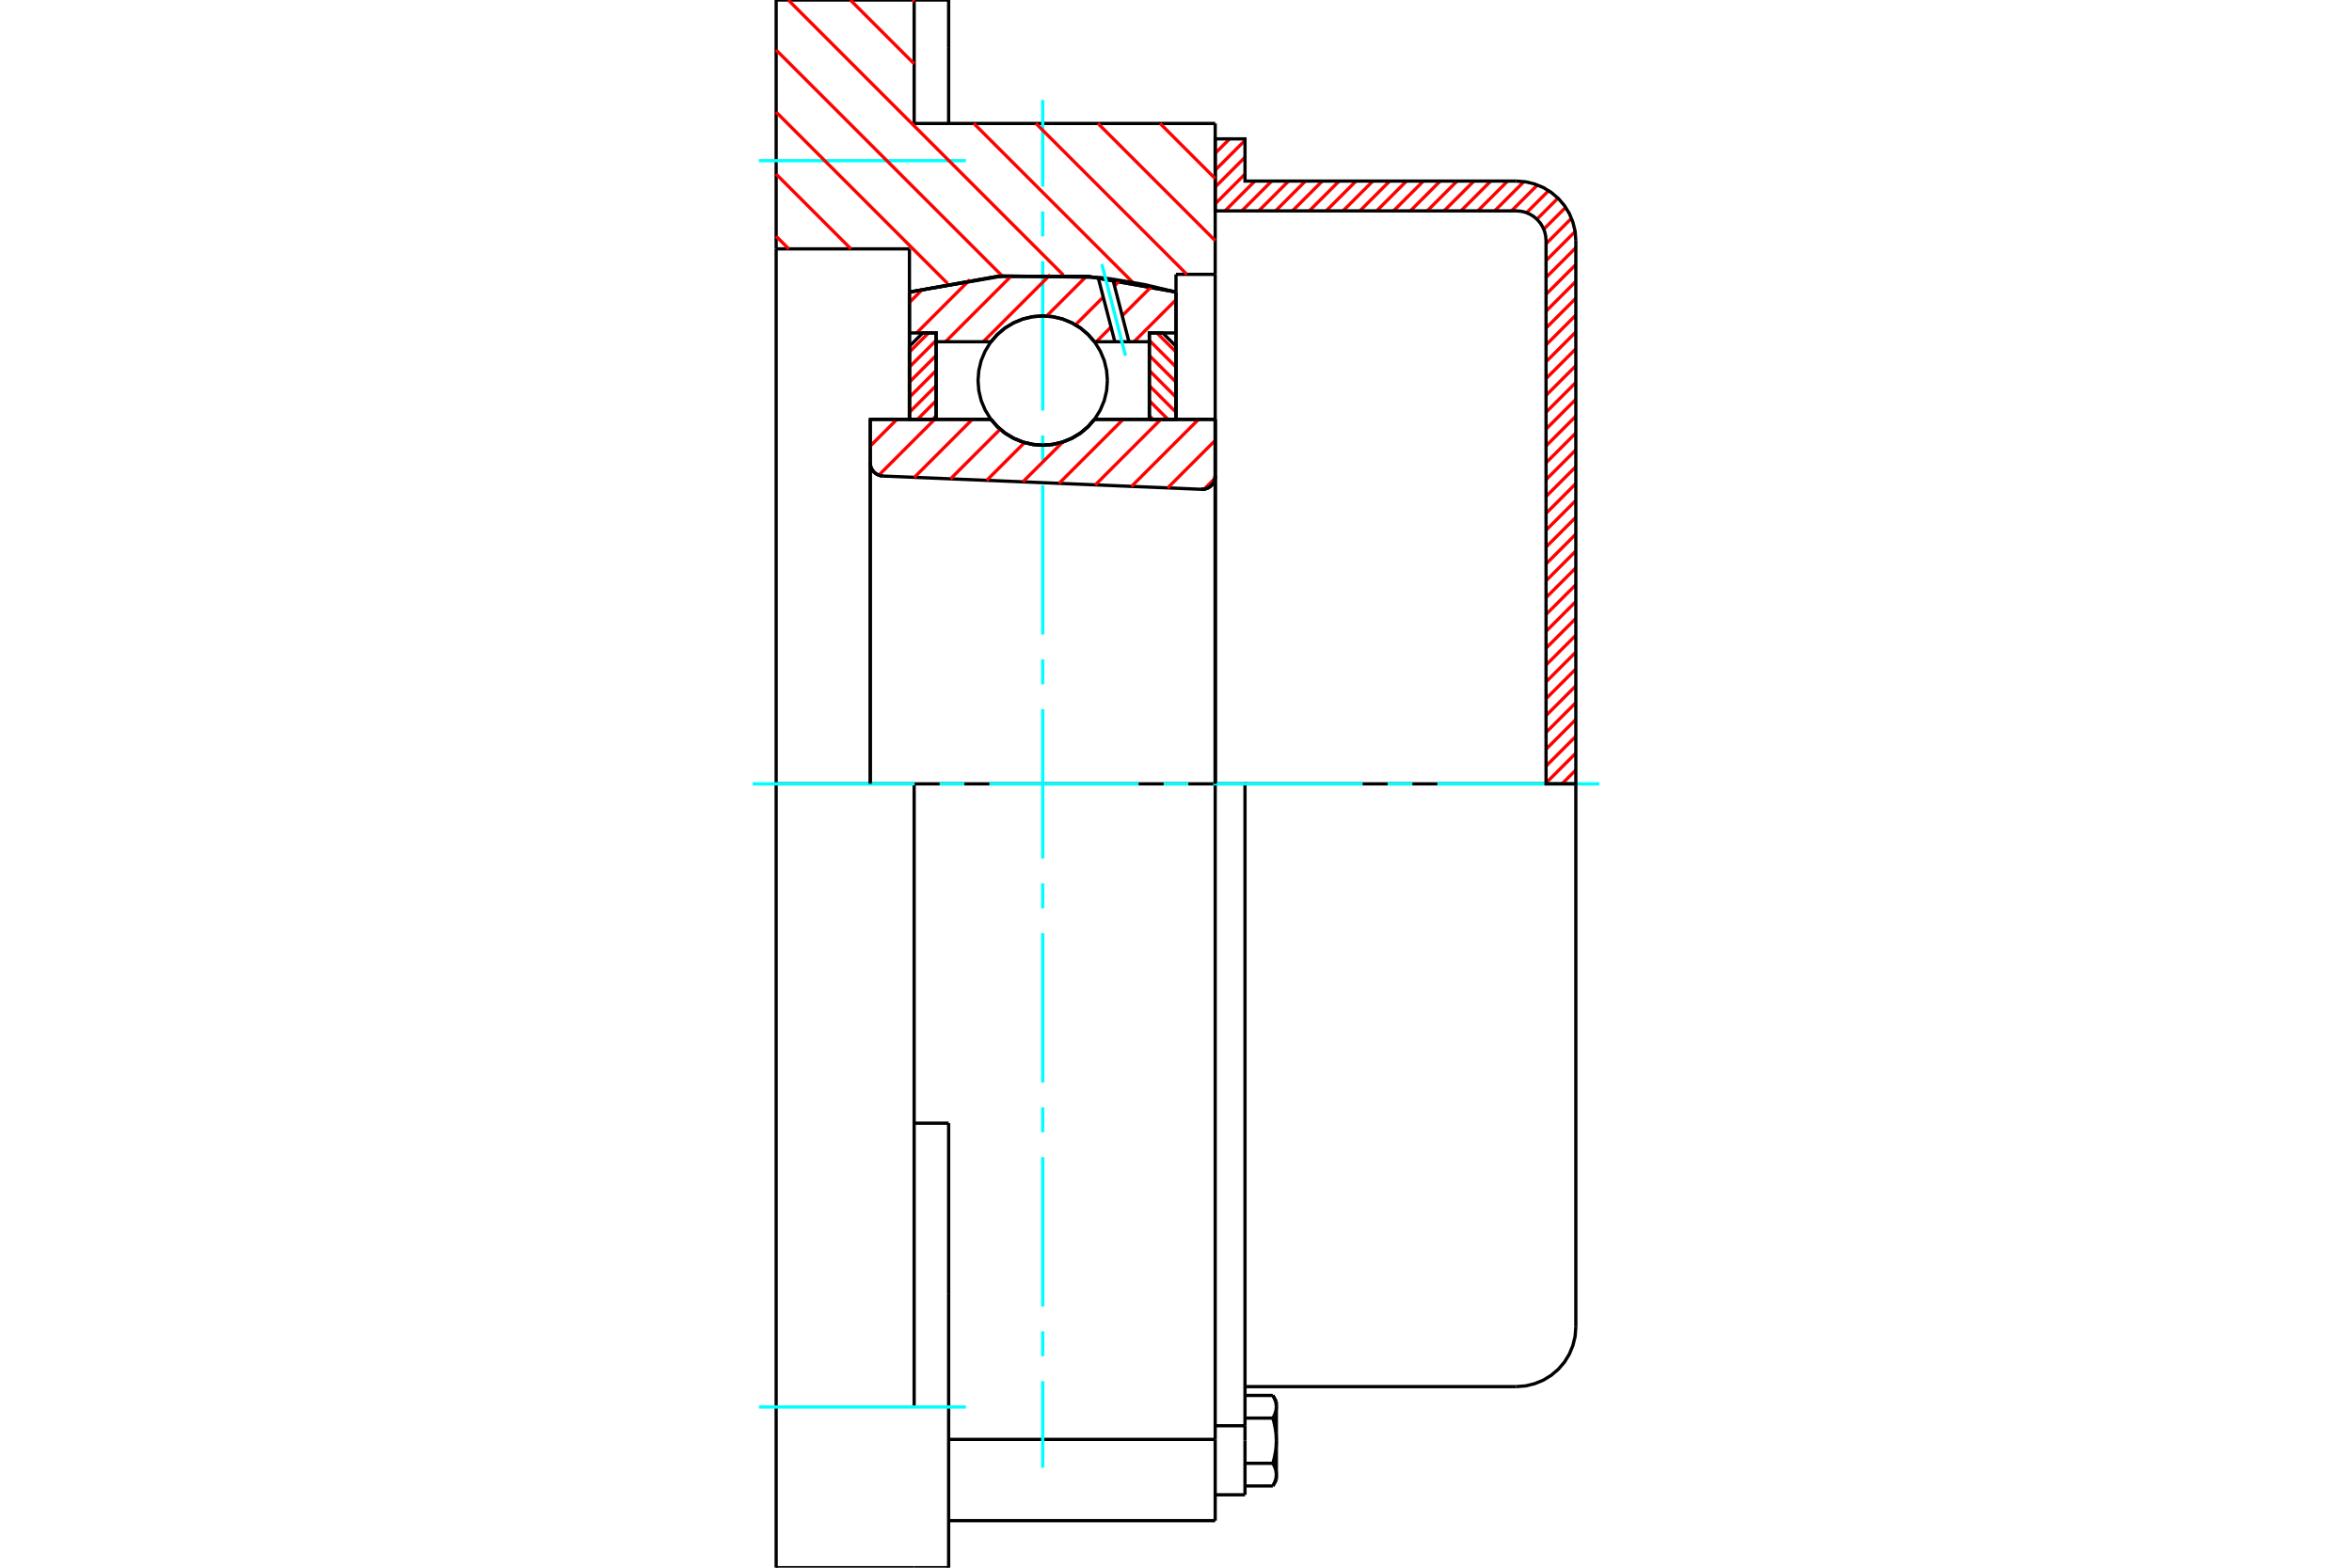 <?xml version="1.0" standalone="no"?>
<!DOCTYPE svg PUBLIC "-//W3C//DTD SVG 1.1//EN"
	"http://www.w3.org/Graphics/SVG/1.1/DTD/svg11.dtd">
<svg xmlns="http://www.w3.org/2000/svg" height="100%" width="100%" viewBox="0 0 36000 24000">
	<rect x="-1800" y="-1200" width="39600" height="26400" style="fill:#FFF"/>
	<g style="fill:none; fill-rule:evenodd" transform="matrix(1 0 0 1 0 0)">
		<g style="fill:none; stroke:#000; stroke-width:50; shape-rendering:geometricPrecision">
			<polyline points="18388,7491 18420,7490 18453,7483 18483,7472 18512,7455 18537,7435 18559,7410 18577,7382 18589,7352 18597,7320 18600,7287"/>
			<line x1="18600" y1="6420" x2="18600" y2="7287"/>
			<line x1="16752" y1="6420" x2="18600" y2="6420"/>
			<polyline points="15168,6420 15269,6535 15386,6633 15517,6711 15659,6769 15808,6804 15960,6816 16112,6804 16261,6769 16403,6711 16534,6633 16651,6535 16752,6420"/>
			<line x1="13320" y1="6420" x2="15168" y2="6420"/>
			<line x1="13320" y1="7084" x2="13320" y2="6420"/>
			<polyline points="13320,7084 13322,7115 13329,7146 13341,7175 13357,7201 13377,7226 13400,7246 13426,7263 13455,7276 13485,7284 13516,7288"/>
			<line x1="18388" y1="7491" x2="13516" y2="7288"/>
			<line x1="18600" y1="7287" x2="18600" y2="12000"/>
			<line x1="13320" y1="7084" x2="13320" y2="12000"/>
			<polyline points="18388,7491 18420,7490 18453,7483 18483,7472 18512,7455 18537,7435 18559,7410 18577,7382 18589,7352 18597,7320 18600,7287"/>
			<polyline points="18600,23280 18600,22056 18600,22036"/>
			<line x1="14520" y1="22036" x2="18600" y2="22036"/>
			<line x1="13992" y1="1890" x2="18600" y2="1890"/>
			<line x1="18600" y1="12000" x2="18600" y2="22036"/>
			<line x1="18600" y1="12000" x2="13992" y2="12000"/>
			<line x1="14520" y1="17195" x2="13992" y2="17195"/>
			<line x1="13992" y1="12000" x2="11880" y2="12000"/>
			<line x1="13920" y1="3810" x2="11880" y2="3810"/>
			<line x1="13920" y1="4471" x2="13920" y2="3810"/>
			<polyline points="18000,4471 16647,4230 15273,4230 13920,4471"/>
			<line x1="18000" y1="4200" x2="18000" y2="4471"/>
			<line x1="18600" y1="4200" x2="18000" y2="4200"/>
			<line x1="18600" y1="1890" x2="18600" y2="4200"/>
			<line x1="13992" y1="0" x2="13992" y2="1890"/>
			<line x1="11880" y1="0" x2="13992" y2="0"/>
			<line x1="11880" y1="3810" x2="11880" y2="0"/>
			<line x1="18000" y1="4471" x2="18000" y2="6420"/>
			<line x1="13920" y1="6420" x2="13920" y2="4471"/>
			<line x1="18600" y1="4200" x2="18600" y2="12000"/>
			<line x1="11880" y1="12000" x2="11880" y2="3810"/>
			<polyline points="11880,24000 11880,21540 11880,12000"/>
			<line x1="14520" y1="19801" x2="14520" y2="17195"/>
			<line x1="13992" y1="21540" x2="13992" y2="12000"/>
			<line x1="14520" y1="24000" x2="14520" y2="19801"/>
			<line x1="14520" y1="721" x2="14520" y2="0"/>
			<line x1="14520" y1="1890" x2="14520" y2="721"/>
			<line x1="11880" y1="24000" x2="13992" y2="24000"/>
			<line x1="14520" y1="23280" x2="18600" y2="23280"/>
			<line x1="14520" y1="0" x2="13992" y2="0"/>
			<line x1="13992" y1="24000" x2="14520" y2="24000"/>
			<line x1="18600" y1="21827" x2="19056" y2="21827"/>
			<line x1="19056" y1="21989" x2="19056" y2="21827"/>
			<line x1="19056" y1="22056" x2="19056" y2="21989"/>
			<line x1="19056" y1="22884" x2="19056" y2="22056"/>
			<polyline points="19056,21827 19056,12000 18600,12000"/>
			<polyline points="19482,21710 19486,21704 19489,21699 19491,21693 19494,21688 19497,21683 19500,21677 19502,21672 19505,21667 19507,21662 19509,21657 19511,21652 19513,21647 19515,21642 19517,21637 19519,21632 19520,21627 19522,21622 19524,21617 19525,21613 19526,21608 19528,21603 19529,21598 19530,21593 19531,21589 19532,21584 19533,21579 19533,21574 19534,21570 19534,21565 19535,21560 19535,21555 19536,21551 19536,21546 19536,21541 19536,21536"/>
			<polyline points="19536,22056 19536,22046 19536,22037 19536,22027 19535,22018 19535,22009 19534,21999 19534,21990 19533,21980 19533,21971 19532,21961 19531,21952 19530,21942 19529,21932 19528,21923 19526,21913 19525,21904 19524,21894 19522,21884 19520,21875 19519,21865 19517,21855 19515,21845 19513,21835 19511,21825 19509,21815 19507,21805 19505,21795 19502,21784 19500,21774 19497,21763 19494,21753 19491,21742 19489,21731 19486,21721 19482,21710"/>
			<line x1="19536" y1="21536" x2="19536" y2="22056"/>
			<polyline points="19536,22576 19536,22571 19536,22566 19536,22561 19535,22557 19535,22552 19534,22547 19534,22542 19533,22538 19533,22533 19532,22528 19531,22523 19530,22519 19529,22514 19528,22509 19526,22504 19525,22499 19524,22495 19522,22490 19520,22485 19519,22480 19517,22475 19515,22470 19513,22465 19511,22460 19509,22455 19507,22450 19505,22445 19502,22440 19500,22435 19497,22429 19494,22424 19491,22419 19489,22413 19486,22408 19482,22402"/>
			<line x1="19536" y1="22056" x2="19536" y2="22576"/>
			<polyline points="19482,22402 19486,22391 19489,22381 19491,22370 19494,22359 19497,22349 19500,22338 19502,22328 19505,22317 19507,22307 19509,22297 19511,22287 19513,22277 19515,22267 19517,22257 19519,22247 19520,22237 19522,22228 19524,22218 19525,22208 19526,22199 19528,22189 19529,22180 19530,22170 19531,22160 19532,22151 19533,22141 19533,22132 19534,22122 19534,22113 19535,22103 19535,22094 19536,22085 19536,22075 19536,22066 19536,22056"/>
			<line x1="19536" y1="22576" x2="19536" y2="22656"/>
			<polyline points="19482,22749 19486,22743 19489,22738 19491,22733 19494,22727 19497,22722 19500,22717 19502,22712 19505,22706 19507,22701 19509,22696 19511,22691 19513,22686 19515,22681 19517,22676 19519,22671 19520,22666 19522,22661 19524,22657 19525,22652 19526,22647 19528,22642 19529,22637 19530,22633 19531,22628 19532,22623 19533,22618 19533,22614 19534,22609 19534,22604 19535,22599 19535,22595 19536,22590 19536,22585 19536,22580 19536,22576"/>
			<polyline points="19536,21536 19536,21532 19536,21527 19536,21522 19535,21517 19535,21513 19534,21508 19534,21503 19533,21498 19533,21494 19532,21489 19531,21484 19530,21479 19529,21475 19528,21470 19526,21465 19525,21460 19524,21455 19522,21451 19520,21446 19519,21441 19517,21436 19515,21431 19513,21426 19511,21421 19509,21416 19507,21411 19505,21406 19502,21400 19500,21395 19497,21390 19494,21385 19491,21379 19489,21374 19486,21369 19482,21363"/>
			<line x1="19536" y1="21456" x2="19536" y2="21536"/>
			<line x1="19056" y1="22749" x2="19482" y2="22749"/>
			<line x1="19056" y1="22402" x2="19482" y2="22402"/>
			<line x1="19056" y1="21710" x2="19482" y2="21710"/>
			<line x1="19056" y1="21363" x2="19482" y2="21363"/>
			<polyline points="24120,12000 23208,12000 19056,12000"/>
			<line x1="24120" y1="20316" x2="24120" y2="12000"/>
			<line x1="18600" y1="22884" x2="19056" y2="22884"/>
			<line x1="19482" y1="22749" x2="19536" y2="22656"/>
			<line x1="19536" y1="21456" x2="19482" y2="21363"/>
			<polyline points="23208,21228 23351,21217 23490,21183 23622,21129 23744,21054 23853,20961 23946,20852 24021,20730 24075,20598 24109,20459 24120,20316"/>
			<line x1="19056" y1="21228" x2="23208" y2="21228"/>
		</g>
		<g style="fill:none; stroke:#0FF; stroke-width:50; shape-rendering:geometricPrecision">
			<line x1="15960" y1="22470" x2="15960" y2="21144"/>
			<line x1="15960" y1="20763" x2="15960" y2="20382"/>
			<line x1="15960" y1="20001" x2="15960" y2="17715"/>
			<line x1="15960" y1="17334" x2="15960" y2="16953"/>
			<line x1="15960" y1="16572" x2="15960" y2="14286"/>
			<line x1="15960" y1="13905" x2="15960" y2="13524"/>
			<line x1="15960" y1="13143" x2="15960" y2="10857"/>
			<line x1="15960" y1="10476" x2="15960" y2="10095"/>
			<line x1="15960" y1="9714" x2="15960" y2="7428"/>
			<line x1="15960" y1="7047" x2="15960" y2="6666"/>
			<line x1="15960" y1="6285" x2="15960" y2="3999"/>
			<line x1="15960" y1="3618" x2="15960" y2="3237"/>
			<line x1="15960" y1="2856" x2="15960" y2="1530"/>
			<line x1="11520" y1="12000" x2="14000" y2="12000"/>
			<line x1="14381" y1="12000" x2="14762" y2="12000"/>
			<line x1="15143" y1="12000" x2="17429" y2="12000"/>
			<line x1="17810" y1="12000" x2="18190" y2="12000"/>
			<line x1="18571" y1="12000" x2="20857" y2="12000"/>
			<line x1="21238" y1="12000" x2="21619" y2="12000"/>
			<line x1="22000" y1="12000" x2="24480" y2="12000"/>
			<line x1="11616" y1="2460" x2="14784" y2="2460"/>
			<line x1="11616" y1="21540" x2="14784" y2="21540"/>
		</g>
		<g style="fill:none; stroke:#F00; stroke-width:50; shape-rendering:geometricPrecision">
			<line x1="24120" y1="11788" x2="23908" y2="12000"/>
			<line x1="24120" y1="11530" x2="23664" y2="11986"/>
			<line x1="24120" y1="11272" x2="23664" y2="11728"/>
			<line x1="24120" y1="11014" x2="23664" y2="11470"/>
			<line x1="24120" y1="10757" x2="23664" y2="11213"/>
			<line x1="24120" y1="10499" x2="23664" y2="10955"/>
			<line x1="24120" y1="10241" x2="23664" y2="10697"/>
			<line x1="24120" y1="9983" x2="23664" y2="10439"/>
			<line x1="24120" y1="9725" x2="23664" y2="10181"/>
			<line x1="24120" y1="9467" x2="23664" y2="9923"/>
			<line x1="24120" y1="9209" x2="23664" y2="9665"/>
			<line x1="24120" y1="8951" x2="23664" y2="9407"/>
			<line x1="24120" y1="8693" x2="23664" y2="9149"/>
			<line x1="24120" y1="8435" x2="23664" y2="8891"/>
			<line x1="24120" y1="8177" x2="23664" y2="8633"/>
			<line x1="24120" y1="7919" x2="23664" y2="8375"/>
			<line x1="24120" y1="7661" x2="23664" y2="8117"/>
			<line x1="24120" y1="7403" x2="23664" y2="7859"/>
			<line x1="24120" y1="7145" x2="23664" y2="7601"/>
			<line x1="24120" y1="6887" x2="23664" y2="7343"/>
			<line x1="24120" y1="6629" x2="23664" y2="7085"/>
			<line x1="24120" y1="6371" x2="23664" y2="6827"/>
			<line x1="24120" y1="6113" x2="23664" y2="6569"/>
			<line x1="24120" y1="5855" x2="23664" y2="6311"/>
			<line x1="24120" y1="5597" x2="23664" y2="6053"/>
			<line x1="24120" y1="5340" x2="23664" y2="5796"/>
			<line x1="24120" y1="5082" x2="23664" y2="5538"/>
			<line x1="24120" y1="4824" x2="23664" y2="5280"/>
			<line x1="24120" y1="4566" x2="23664" y2="5022"/>
			<line x1="24120" y1="4308" x2="23664" y2="4764"/>
			<line x1="24120" y1="4050" x2="23664" y2="4506"/>
			<line x1="24120" y1="3792" x2="23664" y2="4248"/>
			<line x1="24109" y1="3545" x2="23664" y2="3990"/>
			<line x1="24053" y1="3342" x2="23664" y2="3732"/>
			<line x1="23964" y1="3174" x2="23629" y2="3509"/>
			<line x1="23847" y1="3033" x2="23524" y2="3356"/>
			<line x1="23703" y1="2919" x2="23366" y2="3256"/>
			<line x1="23532" y1="2832" x2="23136" y2="3228"/>
			<line x1="23326" y1="2780" x2="22878" y2="3228"/>
			<line x1="23076" y1="2772" x2="22620" y2="3228"/>
			<line x1="22818" y1="2772" x2="22362" y2="3228"/>
			<line x1="22560" y1="2772" x2="22104" y2="3228"/>
			<line x1="22302" y1="2772" x2="21846" y2="3228"/>
			<line x1="22044" y1="2772" x2="21588" y2="3228"/>
			<line x1="21786" y1="2772" x2="21330" y2="3228"/>
			<line x1="21528" y1="2772" x2="21072" y2="3228"/>
			<line x1="21271" y1="2772" x2="20815" y2="3228"/>
			<line x1="21013" y1="2772" x2="20557" y2="3228"/>
			<line x1="20755" y1="2772" x2="20299" y2="3228"/>
			<line x1="20497" y1="2772" x2="20041" y2="3228"/>
			<line x1="20239" y1="2772" x2="19783" y2="3228"/>
			<line x1="19981" y1="2772" x2="19525" y2="3228"/>
			<line x1="19723" y1="2772" x2="19267" y2="3228"/>
			<line x1="19465" y1="2772" x2="19009" y2="3228"/>
			<line x1="19207" y1="2772" x2="18751" y2="3228"/>
			<line x1="19056" y1="2665" x2="18600" y2="3121"/>
			<line x1="19056" y1="2407" x2="18600" y2="2863"/>
			<line x1="19056" y1="2149" x2="18600" y2="2605"/>
			<line x1="18821" y1="2126" x2="18600" y2="2347"/>
		</g>
		<g style="fill:none; stroke:#000; stroke-width:50; shape-rendering:geometricPrecision">
			<polyline points="18600,3228 18600,2126 19056,2126 19056,2772 23208,2772"/>
			<polyline points="24120,3684 24109,3541 24075,3402 24021,3270 23946,3148 23853,3039 23744,2946 23622,2871 23490,2817 23351,2783 23208,2772"/>
			<polyline points="24120,3684 24120,12000 23664,12000 23664,3684 23658,3613 23642,3543 23614,3477 23577,3416 23530,3362 23476,3315 23415,3278 23349,3250 23279,3234 23208,3228 18600,3228"/>
		</g>
		<g style="fill:none; stroke:#F00; stroke-width:50; shape-rendering:geometricPrecision">
			<line x1="17756" y1="1890" x2="18600" y2="2734"/>
			<line x1="16806" y1="1890" x2="18600" y2="3684"/>
			<line x1="13966" y1="0" x2="13992" y2="26"/>
			<line x1="15856" y1="1890" x2="18166" y2="4200"/>
			<line x1="13015" y1="0" x2="13992" y2="977"/>
			<line x1="14905" y1="1890" x2="17342" y2="4327"/>
			<line x1="12065" y1="0" x2="16275" y2="4210"/>
			<line x1="11880" y1="766" x2="15343" y2="4228"/>
			<line x1="11880" y1="1716" x2="14504" y2="4340"/>
			<line x1="11880" y1="2666" x2="13024" y2="3810"/>
			<line x1="11880" y1="3617" x2="12073" y2="3810"/>
		</g>
		<g style="fill:none; stroke:#000; stroke-width:50; shape-rendering:geometricPrecision">
			<polyline points="18000,4471 16647,4230 15273,4230 13920,4471"/>
		</g>
		<g style="fill:none; stroke:#F00; stroke-width:50; shape-rendering:geometricPrecision">
			<line x1="14212" y1="5097" x2="13920" y2="5389"/>
			<line x1="14328" y1="5211" x2="13920" y2="5619"/>
			<line x1="14328" y1="5442" x2="13920" y2="5850"/>
			<line x1="14328" y1="5673" x2="13920" y2="6081"/>
			<line x1="14328" y1="5904" x2="13920" y2="6312"/>
			<line x1="14328" y1="6135" x2="14043" y2="6420"/>
			<line x1="14328" y1="6365" x2="14273" y2="6420"/>
		</g>
		<g style="fill:none; stroke:#000; stroke-width:50; shape-rendering:geometricPrecision">
			<polyline points="14328,6420 14328,5097 14124,5097 13920,5301 13920,6420 14328,6420"/>
		</g>
		<g style="fill:none; stroke:#F00; stroke-width:50; shape-rendering:geometricPrecision">
			<line x1="17708" y1="5097" x2="18000" y2="5389"/>
			<line x1="17592" y1="5211" x2="18000" y2="5619"/>
			<line x1="17592" y1="5442" x2="18000" y2="5850"/>
			<line x1="17592" y1="5673" x2="18000" y2="6081"/>
			<line x1="17592" y1="5904" x2="18000" y2="6312"/>
			<line x1="17592" y1="6135" x2="17877" y2="6420"/>
			<line x1="17592" y1="6365" x2="17647" y2="6420"/>
		</g>
		<g style="fill:none; stroke:#000; stroke-width:50; shape-rendering:geometricPrecision">
			<polyline points="17592,6420 17592,5097 17796,5097 18000,5301 18000,6420 17592,6420"/>
			<polyline points="16950,5826 16938,5671 16902,5520 16842,5377 16761,5244 16660,5126 16542,5025 16409,4944 16266,4884 16115,4848 15960,4836 15805,4848 15654,4884 15511,4944 15378,5025 15260,5126 15159,5244 15078,5377 15018,5520 14982,5671 14970,5826 14982,5981 15018,6132 15078,6275 15159,6408 15260,6526 15378,6627 15511,6708 15654,6768 15805,6804 15960,6816 16115,6804 16266,6768 16409,6708 16542,6627 16660,6526 16761,6408 16842,6275 16902,6132 16938,5981 16950,5826"/>
		</g>
		<g style="fill:none; stroke:#F00; stroke-width:50; shape-rendering:geometricPrecision">
			<line x1="18000" y1="4589" x2="17357" y2="5232"/>
			<line x1="17629" y1="4383" x2="17177" y2="4834"/>
			<line x1="17005" y1="5007" x2="16780" y2="5232"/>
			<line x1="17142" y1="4293" x2="17059" y2="4376"/>
			<line x1="16886" y1="4548" x2="16462" y2="4973"/>
			<line x1="16626" y1="4232" x2="16020" y2="4838"/>
			<line x1="16076" y1="4205" x2="15049" y2="5232"/>
			<line x1="15486" y1="4218" x2="14472" y2="5232"/>
			<line x1="14847" y1="4280" x2="14030" y2="5097"/>
			<line x1="14128" y1="4422" x2="13920" y2="4630"/>
		</g>
		<g style="fill:none; stroke:#000; stroke-width:50; shape-rendering:geometricPrecision">
			<polyline points="13920,6420 13920,5097 13920,4471"/>
			<polyline points="16808,4246 15354,4224 13920,4471"/>
			<polyline points="17032,4274 16920,4259 16808,4246"/>
			<polyline points="18000,4471 17519,4357 17032,4274"/>
			<polyline points="18000,4471 18000,5097 17592,5097 17592,5232 17592,6420"/>
			<polyline points="17592,5232 17280,5232 17064,5232 16752,5232 16651,5117 16534,5019 16403,4941 16261,4883 16112,4848 15960,4836 15808,4848 15659,4883 15517,4941 15386,5019 15269,5117 15168,5232 14328,5232 14328,6420"/>
			<polyline points="14328,5232 14328,5097 13920,5097"/>
			<line x1="18000" y1="5097" x2="18000" y2="6420"/>
		</g>
		<g style="fill:none; stroke:#0FF; stroke-width:50; shape-rendering:geometricPrecision">
			<line x1="17227" y1="5446" x2="16865" y2="4045"/>
		</g>
		<g style="fill:none; stroke:#000; stroke-width:50; shape-rendering:geometricPrecision">
			<line x1="17064" y1="5232" x2="16808" y2="4246"/>
			<line x1="17280" y1="5232" x2="17032" y2="4274"/>
		</g>
		<g style="fill:none; stroke:#F00; stroke-width:50; shape-rendering:geometricPrecision">
			<line x1="18597" y1="7322" x2="18431" y2="7488"/>
			<line x1="18600" y1="6742" x2="17872" y2="7470"/>
			<line x1="18345" y1="6420" x2="17318" y2="7447"/>
			<line x1="17768" y1="6420" x2="16764" y2="7424"/>
			<line x1="17191" y1="6420" x2="16210" y2="7400"/>
			<line x1="16267" y1="6767" x2="15656" y2="7377"/>
			<line x1="15681" y1="6776" x2="15103" y2="7354"/>
			<line x1="15309" y1="6571" x2="14549" y2="7331"/>
			<line x1="14883" y1="6420" x2="13995" y2="7308"/>
			<line x1="14306" y1="6420" x2="13451" y2="7275"/>
			<line x1="13729" y1="6420" x2="13320" y2="6829"/>
		</g>
		<g style="fill:none; stroke:#000; stroke-width:50; shape-rendering:geometricPrecision">
			<polyline points="13320,7084 13322,7115 13329,7146 13341,7175 13357,7201 13377,7226 13400,7246 13426,7263 13455,7276 13485,7284 13516,7288"/>
			<polyline points="18388,7491 18420,7490 18453,7483 18483,7472 18512,7455 18537,7435 18559,7410 18577,7382 18589,7352 18597,7320 18600,7287"/>
			<polyline points="18600,6420 18192,6420 16752,6420"/>
			<polyline points="15168,6420 15269,6535 15386,6633 15517,6711 15659,6769 15808,6804 15960,6816 16112,6804 16261,6769 16403,6711 16534,6633 16651,6535 16752,6420"/>
			<polyline points="15168,6420 13728,6420 13320,6420 13320,12000"/>
			<line x1="18600" y1="12000" x2="18600" y2="6420"/>
		</g>
	</g>
</svg>
